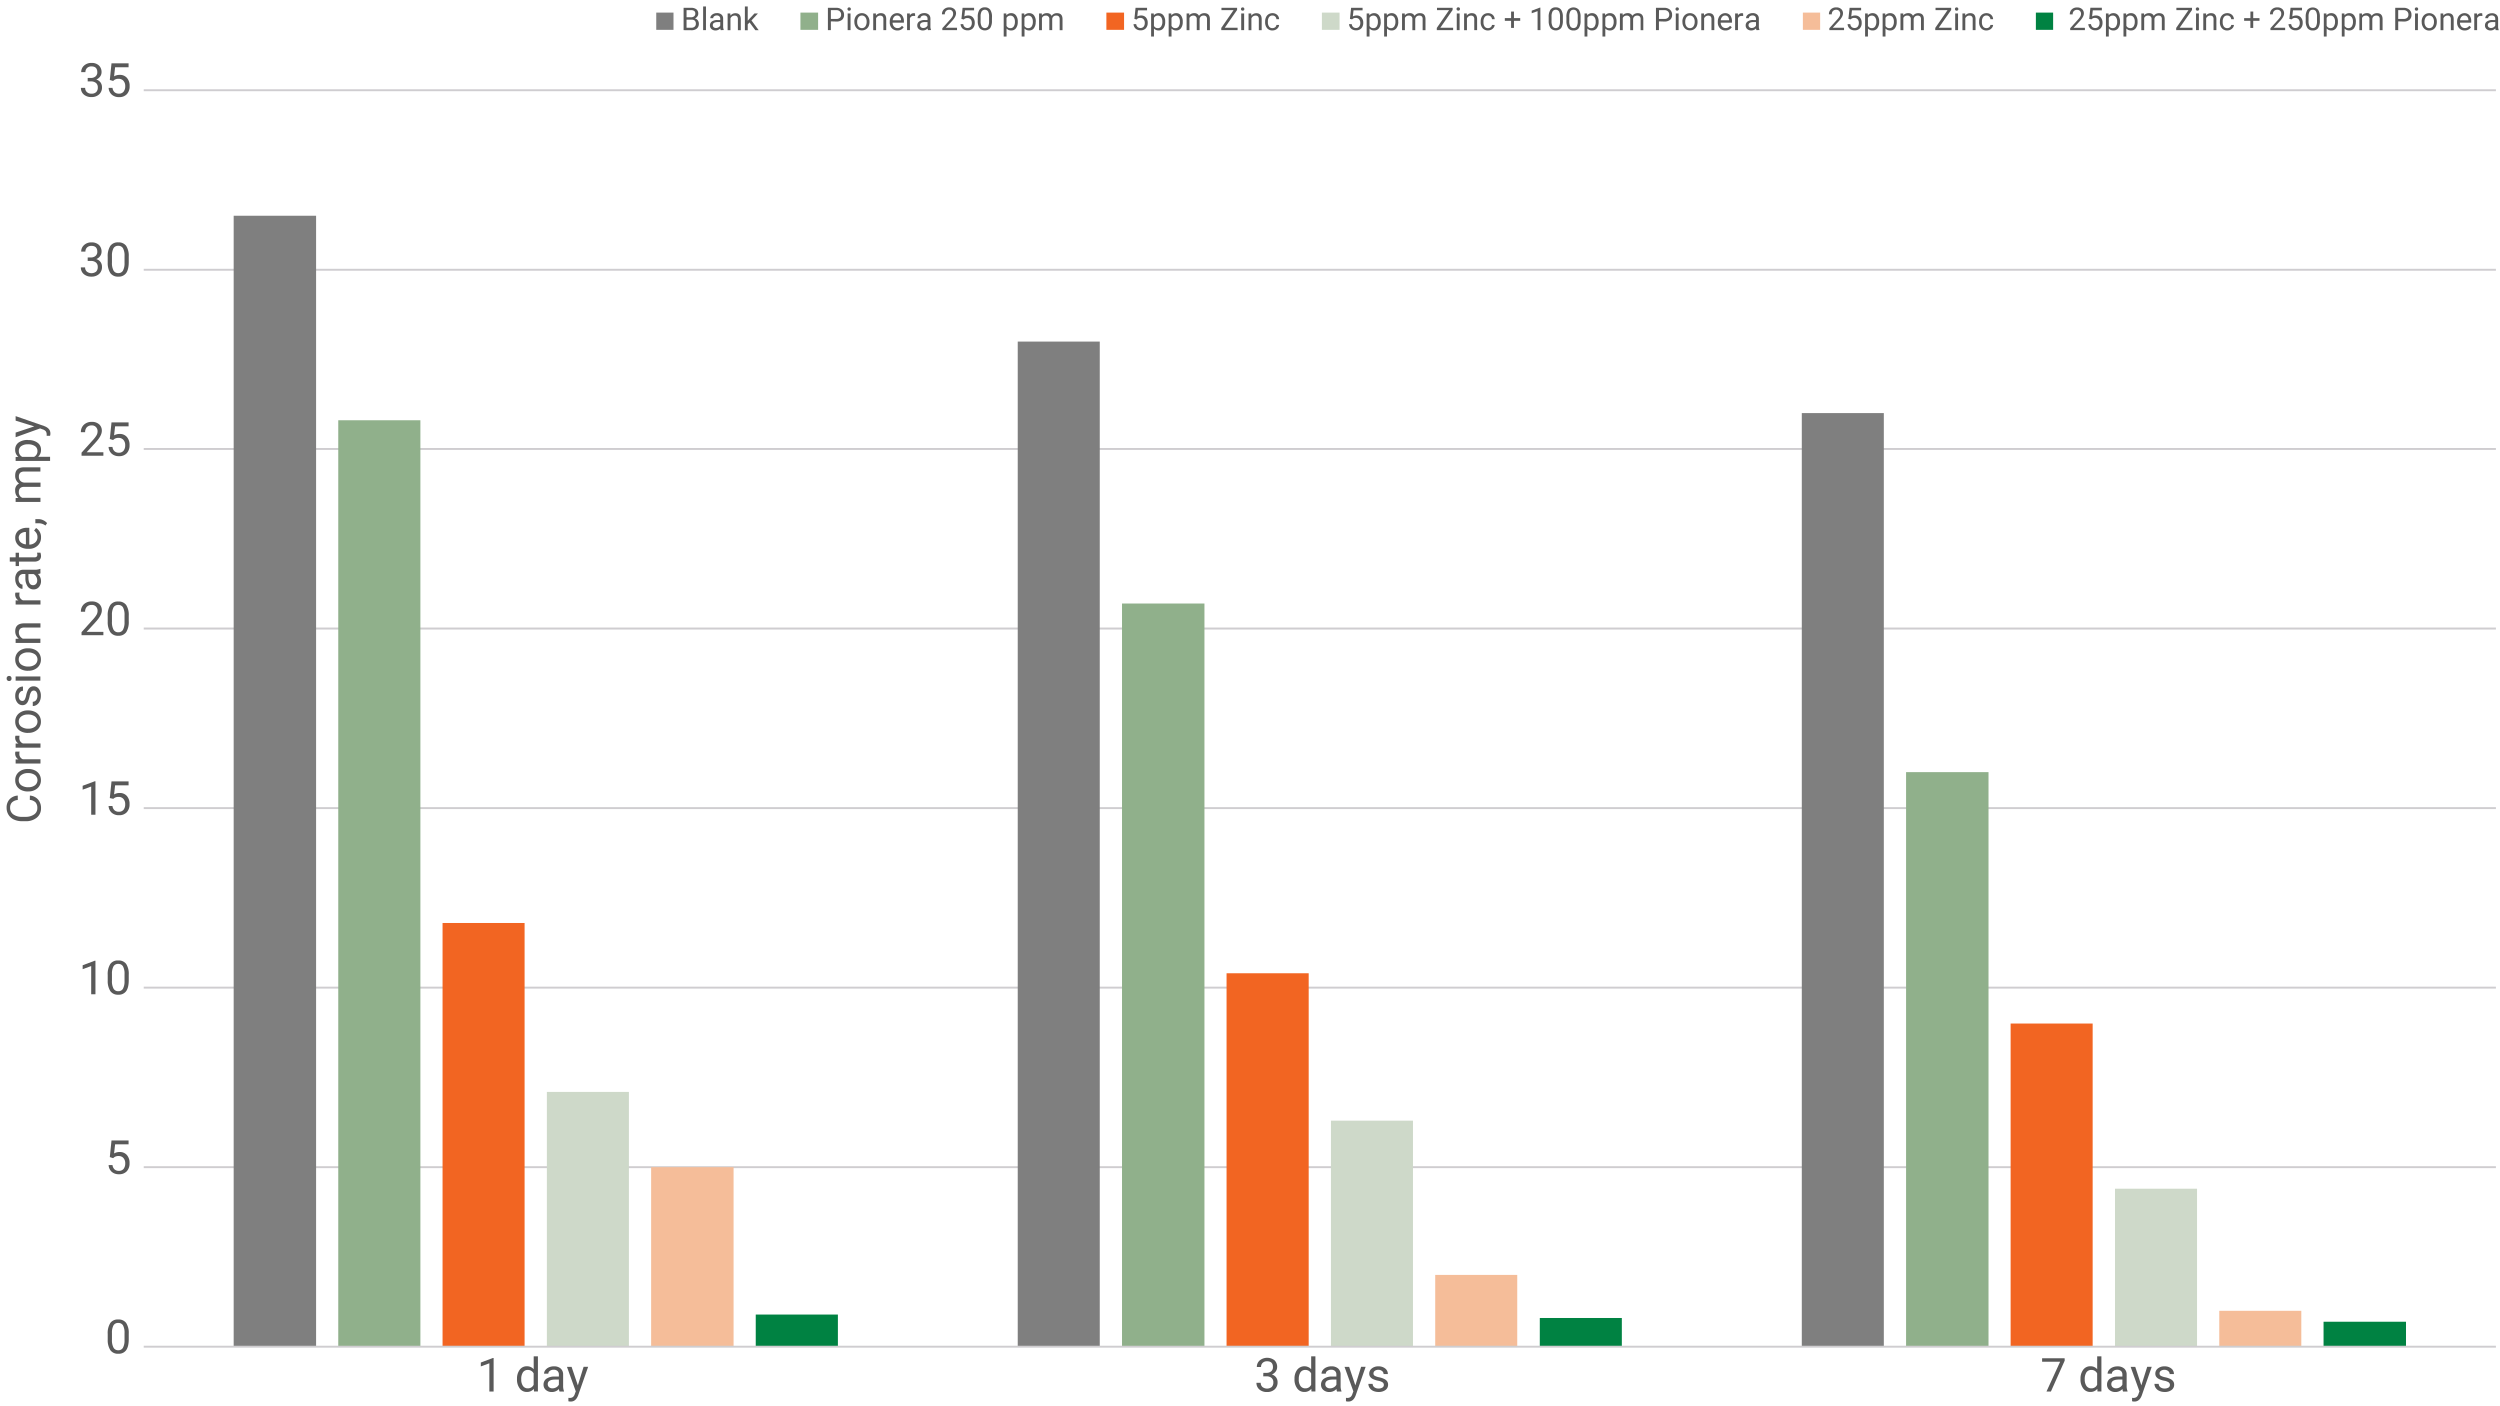 <svg viewbox="0 0 1280 720" xmlns="http://www.w3.org/2000/svg" width="1280" height="720" viewBox="0 0 1280 720"><defs><style>.cls-1{fill:none;stroke:#cfcdd0;stroke-linejoin:round;}.cls-2,.cls-9{fill:#7f7f7f;}.cls-10,.cls-3{fill:#90b08b;}.cls-11,.cls-4{fill:#f26522;}.cls-12,.cls-5{fill:#ced9c9;}.cls-13,.cls-6{fill:#f5bd99;}.cls-14,.cls-7{fill:#008242;}.cls-8{fill:#595959;}.cls-10,.cls-11,.cls-12,.cls-13,.cls-14,.cls-9{fill-rule:evenodd;}</style></defs><g id="Layer_1" data-name="Layer 1"><path class="cls-1" d="M73.59,597.59H1277.91M73.59,505.66H1277.91M73.59,413.74H1277.91M73.59,321.81H1277.91M73.59,229.88H1277.91M73.59,138.11H1277.91M73.59,46.19H1277.91"/><path class="cls-2" d="M119.64,110.46h42.2V689.52h-42.2V110.46Zm401.44,64.43h42V689.52h-42V174.89ZM922.52,211.5h42v478h-42v-478Z"/><path class="cls-3" d="M173.19,215.17h42.05V689.52H173.19V215.17ZM574.47,309h42.21v380.5H574.47V309Zm401.44,86.33h42.21V689.52H975.91V395.35Z"/><path class="cls-4" d="M226.59,472.57h42v217h-42V472.57ZM628,498.31h42.05V689.52H628V498.31Zm401.44,25.74h42V689.52h-42V524.05Z"/><path class="cls-5" d="M280,559.06h42V689.52H280V559.06Zm401.44,14.71h42V689.52h-42V573.77Zm401.44,34.85h42v80.9h-42v-80.9Z"/><path class="cls-6" d="M333.38,597.59h42.21v91.93H333.38V597.59Zm401.45,55.16h42v36.77h-42V652.75Zm401.44,18.38h42v18.39h-42V671.13Z"/><path class="cls-7" d="M386.94,673.05H429v16.47H386.94V673.05Zm401.44,1.76h42v14.71h-42V674.81Zm401.28,1.92h42.21v12.79h-42.21V676.73Z"/><line class="cls-1" x1="73.59" y1="689.52" x2="1277.91" y2="689.52"/></g><g id="Layer_3" data-name="Layer 3"><path class="cls-8" d="M65.92,685.6q0,3.81-1.3,5.66a4.6,4.6,0,0,1-4.06,1.86,4.68,4.68,0,0,1-4.05-1.82,9.49,9.49,0,0,1-1.36-5.4V683a9.67,9.67,0,0,1,1.31-5.59,4.64,4.64,0,0,1,4.07-1.83,4.71,4.71,0,0,1,4.06,1.77,9.29,9.29,0,0,1,1.33,5.44Zm-2.16-3a7.9,7.9,0,0,0-.78-4,2.67,2.67,0,0,0-2.45-1.25,2.61,2.61,0,0,0-2.42,1.25,7.77,7.77,0,0,0-.79,3.85v3.47a8,8,0,0,0,.81,4.09,2.64,2.64,0,0,0,2.43,1.32,2.62,2.62,0,0,0,2.38-1.25,7.8,7.8,0,0,0,.82-3.91Z"/><path class="cls-8" d="M56.22,592.42l.87-8.51h8.74v2h-6.9l-.52,4.66a5.46,5.46,0,0,1,2.85-.74,4.69,4.69,0,0,1,3.7,1.54,6,6,0,0,1,1.37,4.17,5.82,5.82,0,0,1-1.42,4.15,5.19,5.19,0,0,1-4,1.52A5.36,5.36,0,0,1,57.24,600a5,5,0,0,1-1.63-3.47h2a3.43,3.43,0,0,0,1.05,2.21,3.21,3.21,0,0,0,2.22.75,3,3,0,0,0,2.38-1,4.35,4.35,0,0,0,.86-2.85,3.92,3.92,0,0,0-.94-2.75,3.16,3.16,0,0,0-2.47-1,3.6,3.6,0,0,0-2.23.62l-.57.47Z"/><path class="cls-8" d="M48.87,509.06H46.69V494.61l-4.37,1.6v-2l6.21-2.33h.34Z"/><path class="cls-8" d="M65.92,501.78q0,3.81-1.3,5.66a4.62,4.62,0,0,1-4.06,1.85,4.67,4.67,0,0,1-4.05-1.81,9.53,9.53,0,0,1-1.36-5.41v-2.89a9.67,9.67,0,0,1,1.31-5.59,4.64,4.64,0,0,1,4.07-1.83,4.73,4.73,0,0,1,4.06,1.76A9.33,9.33,0,0,1,65.92,499Zm-2.16-3a7.89,7.89,0,0,0-.78-4,2.65,2.65,0,0,0-2.45-1.26,2.63,2.63,0,0,0-2.42,1.25,7.82,7.82,0,0,0-.79,3.86v3.47a8,8,0,0,0,.81,4.08,2.64,2.64,0,0,0,2.43,1.32,2.61,2.61,0,0,0,2.38-1.24,7.83,7.83,0,0,0,.82-3.91Z"/><path class="cls-8" d="M48.87,417.15H46.69V402.7l-4.37,1.61v-2L48.53,400h.34Z"/><path class="cls-8" d="M56.22,408.6l.87-8.51h8.74v2h-6.9l-.52,4.66a5.46,5.46,0,0,1,2.85-.74,4.69,4.69,0,0,1,3.7,1.54,6,6,0,0,1,1.37,4.16,5.83,5.83,0,0,1-1.42,4.16,5.19,5.19,0,0,1-4,1.52,5.36,5.36,0,0,1-3.69-1.26,5,5,0,0,1-1.63-3.47h2a3.43,3.43,0,0,0,1.05,2.21,3.21,3.21,0,0,0,2.22.75,3,3,0,0,0,2.38-1,4.35,4.35,0,0,0,.86-2.85,3.92,3.92,0,0,0-.94-2.75,3.16,3.16,0,0,0-2.47-1,3.6,3.6,0,0,0-2.23.62L58,409Z"/><path class="cls-8" d="M52.93,325.23H41.75v-1.55l5.9-6.57a14.31,14.31,0,0,0,1.82-2.42,4,4,0,0,0,.49-1.92,3.1,3.1,0,0,0-.81-2.2,2.79,2.79,0,0,0-2.15-.85,3.38,3.38,0,0,0-2.52.92,3.54,3.54,0,0,0-.89,2.56H41.42a5,5,0,0,1,1.52-3.81A5.61,5.61,0,0,1,47,307.94a5.37,5.37,0,0,1,3.76,1.25,4.26,4.26,0,0,1,1.38,3.32q0,2.52-3.21,6l-4.57,5h8.57Z"/><path class="cls-8" d="M65.92,318a9.9,9.9,0,0,1-1.3,5.66,4.62,4.62,0,0,1-4.06,1.85,4.67,4.67,0,0,1-4.05-1.81,9.53,9.53,0,0,1-1.36-5.41v-2.89a9.64,9.64,0,0,1,1.31-5.59,4.64,4.64,0,0,1,4.07-1.83,4.73,4.73,0,0,1,4.06,1.76,9.33,9.33,0,0,1,1.33,5.45Zm-2.16-3a7.89,7.89,0,0,0-.78-4,2.65,2.65,0,0,0-2.45-1.26A2.63,2.63,0,0,0,58.11,311a7.79,7.79,0,0,0-.79,3.86v3.47a8,8,0,0,0,.81,4.08,2.64,2.64,0,0,0,2.43,1.32,2.61,2.61,0,0,0,2.38-1.24,7.87,7.87,0,0,0,.82-3.92Z"/><path class="cls-8" d="M52.93,233.33H41.75v-1.56l5.9-6.56a14.31,14.31,0,0,0,1.82-2.42,4.07,4.07,0,0,0,.49-1.93,3.06,3.06,0,0,0-.81-2.19,2.8,2.8,0,0,0-2.15-.86,3.38,3.38,0,0,0-2.52.92,3.56,3.56,0,0,0-.89,2.56H41.42a5,5,0,0,1,1.52-3.81A5.65,5.65,0,0,1,47,216a5.42,5.42,0,0,1,3.76,1.25,4.26,4.26,0,0,1,1.38,3.32q0,2.52-3.21,6l-4.57,5h8.57Z"/><path class="cls-8" d="M56.22,224.77l.87-8.5h8.74v2h-6.9l-.52,4.65a5.55,5.55,0,0,1,2.85-.74,4.7,4.7,0,0,1,3.7,1.55,6,6,0,0,1,1.37,4.16,5.85,5.85,0,0,1-1.42,4.16,5.19,5.19,0,0,1-4,1.51,5.36,5.36,0,0,1-3.69-1.25,5,5,0,0,1-1.63-3.47h2a3.45,3.45,0,0,0,1.05,2.21,3.2,3.2,0,0,0,2.22.74,2.94,2.94,0,0,0,2.38-1,4.33,4.33,0,0,0,.86-2.85,3.9,3.9,0,0,0-.94-2.74,3.16,3.16,0,0,0-2.47-1,3.6,3.6,0,0,0-2.23.62l-.57.47Z"/><path class="cls-8" d="M44.9,131.82h1.63a3.6,3.6,0,0,0,2.41-.81,2.7,2.7,0,0,0,.88-2.12c0-2-1-3-3-3a3.09,3.09,0,0,0-2.24.8,2.79,2.79,0,0,0-.84,2.13H41.58a4.34,4.34,0,0,1,1.49-3.37,5.37,5.37,0,0,1,3.76-1.35,5.35,5.35,0,0,1,3.79,1.28A4.63,4.63,0,0,1,52,128.93a3.75,3.75,0,0,1-.72,2.16,4.41,4.41,0,0,1-2,1.56,4.2,4.2,0,0,1,2.17,1.47,4.12,4.12,0,0,1,.77,2.52,4.66,4.66,0,0,1-1.5,3.65,5.61,5.61,0,0,1-3.9,1.35,5.78,5.78,0,0,1-3.91-1.3,4.32,4.32,0,0,1-1.51-3.44h2.18a2.78,2.78,0,0,0,.88,2.16,3.88,3.88,0,0,0,4.76,0,3.2,3.2,0,0,0,.83-2.36,2.85,2.85,0,0,0-.91-2.28,3.91,3.91,0,0,0-2.64-.82H44.9Z"/><path class="cls-8" d="M65.92,134.12q0,3.81-1.3,5.66a4.6,4.6,0,0,1-4.06,1.86,4.7,4.7,0,0,1-4.05-1.81,9.53,9.53,0,0,1-1.36-5.41v-2.9a9.69,9.69,0,0,1,1.31-5.59,4.64,4.64,0,0,1,4.07-1.83,4.71,4.71,0,0,1,4.06,1.77,9.29,9.29,0,0,1,1.33,5.44Zm-2.16-3a7.86,7.86,0,0,0-.78-4,2.65,2.65,0,0,0-2.45-1.26,2.61,2.61,0,0,0-2.42,1.25,7.79,7.79,0,0,0-.79,3.86v3.46a8,8,0,0,0,.81,4.09,2.64,2.64,0,0,0,2.43,1.32,2.62,2.62,0,0,0,2.38-1.25,7.8,7.8,0,0,0,.82-3.91Z"/><path class="cls-8" d="M44.9,39.91h1.63a3.6,3.6,0,0,0,2.41-.81A2.68,2.68,0,0,0,49.82,37c0-2-1-3-3-3a3.13,3.13,0,0,0-2.24.8,2.82,2.82,0,0,0-.84,2.13H41.58a4.37,4.37,0,0,1,1.49-3.37,5.41,5.41,0,0,1,3.76-1.34,5.3,5.3,0,0,1,3.79,1.28A4.62,4.62,0,0,1,52,37a3.72,3.72,0,0,1-.72,2.15,4.28,4.28,0,0,1-2,1.56,4.21,4.21,0,0,1,2.17,1.48,4.12,4.12,0,0,1,.77,2.52,4.65,4.65,0,0,1-1.5,3.64,5.61,5.61,0,0,1-3.9,1.35,5.73,5.73,0,0,1-3.91-1.3A4.3,4.3,0,0,1,41.43,45h2.18a2.78,2.78,0,0,0,.88,2.15,3.35,3.35,0,0,0,2.36.81,3.28,3.28,0,0,0,2.4-.82,3.19,3.19,0,0,0,.83-2.36,2.85,2.85,0,0,0-.91-2.28,4,4,0,0,0-2.64-.82H44.9Z"/><path class="cls-8" d="M56.22,40.94l.87-8.51h8.74v2h-6.9l-.52,4.65a5.55,5.55,0,0,1,2.85-.74A4.69,4.69,0,0,1,65,39.89a6,6,0,0,1,1.37,4.17,5.81,5.81,0,0,1-1.42,4.15,5.19,5.19,0,0,1-4,1.52,5.41,5.41,0,0,1-3.69-1.25A5,5,0,0,1,55.61,45h2a3.48,3.48,0,0,0,1.05,2.21,3.25,3.25,0,0,0,2.22.74,2.94,2.94,0,0,0,2.38-1,4.35,4.35,0,0,0,.86-2.85,3.92,3.92,0,0,0-.94-2.75,3.15,3.15,0,0,0-2.47-1,3.54,3.54,0,0,0-2.23.62l-.57.47Z"/><path class="cls-8" d="M252.73,712.48h-2.18V698l-4.37,1.61v-2l6.21-2.33h.34Z"/><path class="cls-8" d="M264.71,706a7.46,7.46,0,0,1,1.39-4.7,4.38,4.38,0,0,1,3.62-1.77,4.43,4.43,0,0,1,3.53,1.52v-6.61h2.16v18h-2l-.1-1.36a4.42,4.42,0,0,1-3.63,1.6,4.33,4.33,0,0,1-3.59-1.81,7.53,7.53,0,0,1-1.39-4.71Zm2.17.24a5.66,5.66,0,0,0,.89,3.38,2.9,2.9,0,0,0,2.46,1.22,3.18,3.18,0,0,0,3-1.85V703.2a3.2,3.2,0,0,0-3-1.79,2.9,2.9,0,0,0-2.49,1.23A6.2,6.2,0,0,0,266.88,706.28Z"/><path class="cls-8" d="M286.48,712.48a4.78,4.78,0,0,1-.3-1.33,4.86,4.86,0,0,1-3.61,1.57,4.54,4.54,0,0,1-3.08-1.06,3.45,3.45,0,0,1-1.2-2.69,3.6,3.6,0,0,1,1.51-3.08,7.11,7.11,0,0,1,4.24-1.1h2.11v-1a2.44,2.44,0,0,0-.68-1.81,2.76,2.76,0,0,0-2-.68,3.15,3.15,0,0,0-1.94.59,1.71,1.71,0,0,0-.79,1.42h-2.18a3,3,0,0,1,.68-1.84,4.56,4.56,0,0,1,1.82-1.4,6.23,6.23,0,0,1,2.54-.51,5,5,0,0,1,3.43,1.09,4,4,0,0,1,1.29,3v5.84a7,7,0,0,0,.45,2.77v.19Zm-3.59-1.65a3.82,3.82,0,0,0,1.93-.53,3.24,3.24,0,0,0,1.33-1.37v-2.6h-1.7q-4,0-4,2.33a2,2,0,0,0,.68,1.6A2.63,2.63,0,0,0,282.89,710.83Z"/><path class="cls-8" d="M295.86,709.31l2.95-9.51h2.32L296,714.44q-1.19,3.16-3.77,3.16l-.41,0-.8-.15v-1.76l.58.05a2.86,2.86,0,0,0,1.72-.45,3.2,3.2,0,0,0,1-1.63l.48-1.29-4.52-12.54h2.37Z"/><path class="cls-8" d="M646.83,702.9h1.63a3.65,3.65,0,0,0,2.42-.81,2.72,2.72,0,0,0,.87-2.12c0-2-1-3-3-3a3.1,3.1,0,0,0-2.25.8,2.79,2.79,0,0,0-.84,2.13h-2.16a4.33,4.33,0,0,1,1.48-3.37,6.11,6.11,0,0,1,7.55-.07,4.63,4.63,0,0,1,1.37,3.55,3.75,3.75,0,0,1-.72,2.16,4.34,4.34,0,0,1-2,1.56,4.17,4.17,0,0,1,2.17,1.48,4.07,4.07,0,0,1,.77,2.51,4.66,4.66,0,0,1-1.5,3.65,5.61,5.61,0,0,1-3.9,1.35,5.8,5.8,0,0,1-3.91-1.3,4.35,4.35,0,0,1-1.51-3.44h2.18a2.82,2.82,0,0,0,.88,2.16,3.88,3.88,0,0,0,4.76,0,3.2,3.2,0,0,0,.83-2.36,2.85,2.85,0,0,0-.91-2.28,4,4,0,0,0-2.64-.82h-1.63Z"/><path class="cls-8" d="M662.79,706a7.4,7.4,0,0,1,1.39-4.7,4.7,4.7,0,0,1,7.14-.25v-6.61h2.17v18h-2l-.11-1.36a4.38,4.38,0,0,1-3.62,1.6,4.32,4.32,0,0,1-3.59-1.81,7.53,7.53,0,0,1-1.39-4.71Zm2.17.24a5.66,5.66,0,0,0,.89,3.38,2.9,2.9,0,0,0,2.46,1.22,3.16,3.16,0,0,0,3-1.85V703.2a3.18,3.18,0,0,0-3-1.79,2.9,2.9,0,0,0-2.49,1.23A6.2,6.2,0,0,0,665,706.28Z"/><path class="cls-8" d="M684.56,712.48a4.78,4.78,0,0,1-.3-1.33,4.86,4.86,0,0,1-3.61,1.57,4.52,4.52,0,0,1-3.08-1.06,3.45,3.45,0,0,1-1.2-2.69,3.58,3.58,0,0,1,1.51-3.08,7.07,7.07,0,0,1,4.23-1.1h2.11v-1a2.41,2.41,0,0,0-.68-1.81,2.72,2.72,0,0,0-2-.68,3.2,3.2,0,0,0-1.95.59,1.73,1.73,0,0,0-.78,1.42h-2.18a3,3,0,0,1,.67-1.84,4.66,4.66,0,0,1,1.83-1.4,6.23,6.23,0,0,1,2.54-.51,5,5,0,0,1,3.43,1.09,4,4,0,0,1,1.29,3v5.84a7,7,0,0,0,.45,2.77v.19ZM681,710.83a3.82,3.82,0,0,0,1.93-.53,3.16,3.16,0,0,0,1.32-1.37v-2.6h-1.7q-4,0-4,2.33a2,2,0,0,0,.68,1.6A2.61,2.61,0,0,0,681,710.83Z"/><path class="cls-8" d="M693.94,709.31l2.95-9.51h2.32l-5.1,14.64c-.78,2.11-2,3.16-3.76,3.16l-.41,0-.81-.15v-1.76l.59.05a2.88,2.88,0,0,0,1.72-.45,3.27,3.27,0,0,0,1-1.63l.48-1.29-4.52-12.54h2.36Z"/><path class="cls-8" d="M708.53,709.12a1.61,1.61,0,0,0-.66-1.37,6.45,6.45,0,0,0-2.31-.83,11.18,11.18,0,0,1-2.62-.85,3.81,3.81,0,0,1-1.43-1.17,2.86,2.86,0,0,1-.46-1.62,3.28,3.28,0,0,1,1.32-2.63,5.14,5.14,0,0,1,3.37-1.08,5.32,5.32,0,0,1,3.5,1.11,3.54,3.54,0,0,1,1.34,2.85H708.4a2,2,0,0,0-.76-1.54,2.82,2.82,0,0,0-1.9-.64,2.91,2.91,0,0,0-1.85.52,1.6,1.6,0,0,0-.67,1.34,1.33,1.33,0,0,0,.62,1.19,7.7,7.7,0,0,0,2.24.76,11.47,11.47,0,0,1,2.64.87,3.77,3.77,0,0,1,1.49,1.21,3,3,0,0,1,.49,1.73,3.25,3.25,0,0,1-1.36,2.72,5.69,5.69,0,0,1-3.53,1,6.41,6.41,0,0,1-2.7-.54,4.34,4.34,0,0,1-1.83-1.51,3.62,3.62,0,0,1-.66-2.09h2.17a2.26,2.26,0,0,0,.87,1.73,3.42,3.42,0,0,0,2.15.64,3.48,3.48,0,0,0,2-.5A1.53,1.53,0,0,0,708.53,709.12Z"/><path class="cls-8" d="M1057.13,696.64l-7.07,15.84h-2.27l7-15.28h-9.23v-1.78h11.53Z"/><path class="cls-8" d="M1065.22,706a7.46,7.46,0,0,1,1.39-4.7,4.38,4.38,0,0,1,3.62-1.77,4.43,4.43,0,0,1,3.53,1.52v-6.61h2.16v18h-2l-.1-1.36a4.41,4.41,0,0,1-3.62,1.6,4.34,4.34,0,0,1-3.6-1.81,7.53,7.53,0,0,1-1.39-4.71Zm2.17.24a5.66,5.66,0,0,0,.89,3.38,2.9,2.9,0,0,0,2.46,1.22,3.18,3.18,0,0,0,3-1.85V703.2a3.2,3.2,0,0,0-3-1.79,2.91,2.91,0,0,0-2.49,1.23A6.2,6.2,0,0,0,1067.39,706.28Z"/><path class="cls-8" d="M1087,712.48a4.37,4.37,0,0,1-.31-1.33,4.86,4.86,0,0,1-3.61,1.57,4.54,4.54,0,0,1-3.08-1.06,3.45,3.45,0,0,1-1.2-2.69,3.6,3.6,0,0,1,1.51-3.08,7.11,7.11,0,0,1,4.24-1.1h2.11v-1A2.44,2.44,0,0,0,1086,702a2.76,2.76,0,0,0-2-.68,3.15,3.15,0,0,0-1.94.59,1.71,1.71,0,0,0-.79,1.42h-2.18a3,3,0,0,1,.68-1.84,4.56,4.56,0,0,1,1.82-1.4,6.23,6.23,0,0,1,2.54-.51,5,5,0,0,1,3.43,1.09,4,4,0,0,1,1.29,3v5.84a7,7,0,0,0,.45,2.77v.19Zm-3.6-1.65a3.82,3.82,0,0,0,1.93-.53,3.24,3.24,0,0,0,1.33-1.37v-2.6H1085q-4,0-4,2.33a2,2,0,0,0,.68,1.6A2.63,2.63,0,0,0,1083.4,710.83Z"/><path class="cls-8" d="M1096.37,709.31l3-9.51h2.32l-5.09,14.64q-1.18,3.16-3.77,3.16l-.41,0-.8-.15v-1.76l.58.05a2.86,2.86,0,0,0,1.72-.45,3.2,3.2,0,0,0,1-1.63l.48-1.29-4.52-12.54h2.37Z"/><path class="cls-8" d="M1111,709.12a1.61,1.61,0,0,0-.66-1.37,6.37,6.37,0,0,0-2.31-.83,10.92,10.92,0,0,1-2.61-.85,3.66,3.66,0,0,1-1.43-1.17,2.79,2.79,0,0,1-.47-1.62,3.28,3.28,0,0,1,1.32-2.63,5.14,5.14,0,0,1,3.37-1.08,5.32,5.32,0,0,1,3.5,1.11,3.54,3.54,0,0,1,1.34,2.85h-2.18a2,2,0,0,0-.75-1.54,2.85,2.85,0,0,0-1.91-.64,2.91,2.91,0,0,0-1.85.52,1.6,1.6,0,0,0-.67,1.34,1.33,1.33,0,0,0,.62,1.19,7.79,7.79,0,0,0,2.25.76,11.37,11.37,0,0,1,2.63.87,3.77,3.77,0,0,1,1.49,1.21,2.94,2.94,0,0,1,.49,1.73,3.25,3.25,0,0,1-1.36,2.72,5.67,5.67,0,0,1-3.53,1,6.36,6.36,0,0,1-2.69-.54,4.31,4.31,0,0,1-1.84-1.51,3.62,3.62,0,0,1-.66-2.09h2.17a2.26,2.26,0,0,0,.87,1.73,3.42,3.42,0,0,0,2.15.64,3.54,3.54,0,0,0,2-.5A1.54,1.54,0,0,0,1111,709.12Z"/><path class="cls-8" d="M15.3,407.33a6.26,6.26,0,0,1,4.17,2A6.5,6.5,0,0,1,21,413.79a6,6,0,0,1-2.17,4.85,8.76,8.76,0,0,1-5.8,1.82H11.34a9.71,9.71,0,0,1-4.19-.85,6.35,6.35,0,0,1-2.77-2.41,6.72,6.72,0,0,1-1-3.61,6.15,6.15,0,0,1,1.52-4.35,6.27,6.27,0,0,1,4.2-1.91v2.26a4.88,4.88,0,0,0-3,1.27,3.84,3.84,0,0,0-.92,2.73A4.06,4.06,0,0,0,6.85,417a7.37,7.37,0,0,0,4.54,1.22H13A7.52,7.52,0,0,0,17.46,417a3.75,3.75,0,0,0,1.65-3.25,4.33,4.33,0,0,0-.85-2.87,4.74,4.74,0,0,0-3-1.33Z"/><path class="cls-8" d="M14.25,405.24a7.46,7.46,0,0,1-3.35-.73,5.42,5.42,0,0,1-2.29-2,5.55,5.55,0,0,1-.81-3,5.32,5.32,0,0,1,1.79-4.19,6.9,6.9,0,0,1,4.77-1.6h.15a7.43,7.43,0,0,1,3.32.71,5.37,5.37,0,0,1,2.29,2,5.6,5.6,0,0,1,.83,3,5.32,5.32,0,0,1-1.8,4.18,6.82,6.82,0,0,1-4.74,1.6Zm.26-2.18a5.38,5.38,0,0,0,3.39-1,3.31,3.31,0,0,0,0-5.24,5.91,5.91,0,0,0-3.63-1,5.43,5.43,0,0,0-3.38,1,3.14,3.14,0,0,0-1.29,2.63,3.1,3.1,0,0,0,1.28,2.59A5.92,5.92,0,0,0,14.51,403.06Z"/><path class="cls-8" d="M10,384.8a6,6,0,0,0-.09,1.07,2.85,2.85,0,0,0,1.82,2.89h9v2.17H8v-2.11l1.47,0a3.37,3.37,0,0,1-1.7-3,2.22,2.22,0,0,1,.16-1Z"/><path class="cls-8" d="M10,376.68a6,6,0,0,0-.09,1.07,2.86,2.86,0,0,0,1.82,2.89h9v2.17H8V380.7l1.47,0a3.37,3.37,0,0,1-1.7-3,2.22,2.22,0,0,1,.16-1Z"/><path class="cls-8" d="M14.25,375.26a7.46,7.46,0,0,1-3.35-.73,5.42,5.42,0,0,1-2.29-2,5.53,5.53,0,0,1-.81-3,5.33,5.33,0,0,1,1.79-4.19,6.9,6.9,0,0,1,4.77-1.6h.15a7.56,7.56,0,0,1,3.32.71,5.33,5.33,0,0,1,2.29,2,5.6,5.6,0,0,1,.83,3,5.3,5.3,0,0,1-1.8,4.17,6.82,6.82,0,0,1-4.74,1.6Zm.26-2.18a5.44,5.44,0,0,0,3.39-1,3.32,3.32,0,0,0,0-5.25,5.91,5.91,0,0,0-3.63-1,5.43,5.43,0,0,0-3.38,1,3.16,3.16,0,0,0-1.29,2.63,3.1,3.1,0,0,0,1.28,2.59A5.85,5.85,0,0,0,14.51,373.08Z"/><path class="cls-8" d="M17.35,353.57a1.61,1.61,0,0,0-1.37.66,6.54,6.54,0,0,0-.84,2.31,10.53,10.53,0,0,1-.84,2.61,3.66,3.66,0,0,1-1.17,1.43,2.79,2.79,0,0,1-1.62.47,3.26,3.26,0,0,1-2.63-1.32,5.14,5.14,0,0,1-1.08-3.37,5.32,5.32,0,0,1,1.11-3.5,3.54,3.54,0,0,1,2.85-1.34v2.18a1.94,1.94,0,0,0-1.54.76,2.8,2.8,0,0,0-.64,1.9,3,3,0,0,0,.51,1.85,1.63,1.63,0,0,0,1.35.67,1.31,1.31,0,0,0,1.18-.62,7.73,7.73,0,0,0,.77-2.25,12.09,12.09,0,0,1,.86-2.63,3.79,3.79,0,0,1,1.22-1.49,2.94,2.94,0,0,1,1.73-.49,3.25,3.25,0,0,1,2.72,1.36,5.73,5.73,0,0,1,1,3.53,6.33,6.33,0,0,1-.54,2.69,4.39,4.39,0,0,1-1.51,1.84,3.62,3.62,0,0,1-2.09.66v-2.17a2.26,2.26,0,0,0,1.73-.87,3.42,3.42,0,0,0,.64-2.15,3.54,3.54,0,0,0-.5-2A1.54,1.54,0,0,0,17.35,353.57Z"/><path class="cls-8" d="M4.67,348.69a1.27,1.27,0,0,1-.89-.33,1.21,1.21,0,0,1-.37-.95,1.24,1.24,0,0,1,.37-1,1.27,1.27,0,0,1,.89-.33,1.25,1.25,0,0,1,.88.33,1.27,1.27,0,0,1,.35,1,1.23,1.23,0,0,1-.35.95A1.25,1.25,0,0,1,4.67,348.69Zm16-2.35v2.17H8v-2.17Z"/><path class="cls-8" d="M14.25,343.45a7.59,7.59,0,0,1-3.35-.73,5.42,5.42,0,0,1-2.29-2,5.56,5.56,0,0,1-.81-3,5.31,5.31,0,0,1,1.79-4.18,6.9,6.9,0,0,1,4.77-1.6h.15a7.56,7.56,0,0,1,3.32.7,5.39,5.39,0,0,1,2.29,2,5.6,5.6,0,0,1,.83,3,5.33,5.33,0,0,1-1.8,4.18,6.82,6.82,0,0,1-4.74,1.6Zm.26-2.18a5.44,5.44,0,0,0,3.39-1,3.31,3.31,0,0,0,0-5.24,5.91,5.91,0,0,0-3.63-1,5.43,5.43,0,0,0-3.38,1,3.16,3.16,0,0,0-1.29,2.63,3.07,3.07,0,0,0,1.28,2.59A5.85,5.85,0,0,0,14.51,341.27Z"/><path class="cls-8" d="M8,327.09,9.62,327a4.65,4.65,0,0,1-1.82-3.8q0-4,4.53-4.05h8.38v2.16H12.32a3,3,0,0,0-2,.63,2.55,2.55,0,0,0-.65,1.92,3.09,3.09,0,0,0,.56,1.85A3.82,3.82,0,0,0,11.68,327h9v2.17H8Z"/><path class="cls-8" d="M10,303.39a6,6,0,0,0-.09,1.07,2.87,2.87,0,0,0,1.82,2.9h9v2.16H8v-2.11l1.47,0a3.36,3.36,0,0,1-1.7-3,2.24,2.24,0,0,1,.16-1Z"/><path class="cls-8" d="M20.71,293.57a4.37,4.37,0,0,1-1.33.31A4.86,4.86,0,0,1,21,297.49a4.45,4.45,0,0,1-1.07,3.07,3.39,3.39,0,0,1-2.68,1.21,3.6,3.6,0,0,1-3.08-1.51A7.11,7.11,0,0,1,13,296v-2.11H12a2.44,2.44,0,0,0-1.81.68,2.75,2.75,0,0,0-.68,2,3.15,3.15,0,0,0,.59,1.94,1.71,1.71,0,0,0,1.42.79v2.18a3,3,0,0,1-1.84-.68A4.63,4.63,0,0,1,8.31,299a6.23,6.23,0,0,1-.51-2.54A5,5,0,0,1,8.89,293a4,4,0,0,1,3-1.29h5.84a7,7,0,0,0,2.77-.45h.19Zm-1.65,3.6a3.82,3.82,0,0,0-.53-1.93,3.24,3.24,0,0,0-1.37-1.33h-2.6v1.7q0,4,2.33,4a2,2,0,0,0,1.59-.68A2.6,2.6,0,0,0,19.06,297.17Z"/><path class="cls-8" d="M5,285.36H8V283H9.71v2.37h7.87a1.74,1.74,0,0,0,1.14-.32,1.32,1.32,0,0,0,.39-1.08,5,5,0,0,0-.15-1h1.75A6.18,6.18,0,0,1,21,284.6a2.73,2.73,0,0,1-.88,2.19,3.8,3.8,0,0,1-2.5.74H9.71v2.3H8v-2.3H5Z"/><path class="cls-8" d="M21,275.15a5.55,5.55,0,0,1-1.7,4.2A6.32,6.32,0,0,1,14.72,281h-.4a7.57,7.57,0,0,1-3.36-.72,5.66,5.66,0,0,1-2.33-2,5.15,5.15,0,0,1-.83-2.81,4.72,4.72,0,0,1,1.63-3.84,7,7,0,0,1,4.66-1.38H15v8.59a4.5,4.5,0,0,0,3-1.09A3.45,3.45,0,0,0,19.18,275a3.79,3.79,0,0,0-.47-1.94,5,5,0,0,0-1.25-1.4l1-1.32A5.32,5.32,0,0,1,21,275.15Zm-11.37.27a2.91,2.91,0,0,0,.95,2.2,4.61,4.61,0,0,0,2.68,1.1v-6.35h-.16a4.17,4.17,0,0,0-2.56.89A2.71,2.71,0,0,0,9.58,275.42Z"/><path class="cls-8" d="M24.11,267.84l-.84,1.23a5.63,5.63,0,0,0-3.17-1.15h-2V265.8h1.7a5.31,5.31,0,0,1,2.37.58A5.57,5.57,0,0,1,24.11,267.84Z"/><path class="cls-8" d="M8,255l1.41-.06a4.66,4.66,0,0,1-1.64-3.76,3.62,3.62,0,0,1,2-3.62,4.71,4.71,0,0,1-2-4.05q0-4.17,4.41-4.24h8.5v2.17H12.34a2.93,2.93,0,0,0-2,.62,2.73,2.73,0,0,0-.67,2.09,2.87,2.87,0,0,0,.72,2,2.94,2.94,0,0,0,1.94.93h8.41v2.18H12.4q-2.76,0-2.76,2.7a2.9,2.9,0,0,0,1.81,2.92h9.26V257H8Z"/><path class="cls-8" d="M14.51,225.32a7.57,7.57,0,0,1,4.67,1.33A4.23,4.23,0,0,1,21,230.23a4.67,4.67,0,0,1-1.47,3.64h6.11V236H8v-2l1.41-.1a4.46,4.46,0,0,1-1.64-3.68,4.32,4.32,0,0,1,1.72-3.62,7.73,7.73,0,0,1,4.79-1.33Zm-.24,2.17a5.61,5.61,0,0,0-3.39.91,3,3,0,0,0-1.24,2.51,3.21,3.21,0,0,0,1.74,3h6.06a3.2,3.2,0,0,0,1.74-3,2.94,2.94,0,0,0-1.24-2.48A6.13,6.13,0,0,0,14.27,227.49Z"/><path class="cls-8" d="M17.54,218.32,8,215.37v-2.32l14.64,5.1q3.16,1.18,3.16,3.76l0,.41-.16.81H23.89l0-.59a2.85,2.85,0,0,0-.44-1.71,3.27,3.27,0,0,0-1.63-1l-1.29-.48L8,223.86v-2.37Z"/></g><g id="Layer_2" data-name="Layer 2"><polygon class="cls-9" points="336 6.45 344.83 6.45 344.83 15.28 336 15.28 336 6.45 336 6.45"/><path class="cls-8" d="M350,15.44V4h3.75a4.41,4.41,0,0,1,2.82.77A2.79,2.79,0,0,1,357.51,7a2.28,2.28,0,0,1-.46,1.42,2.85,2.85,0,0,1-1.24,1,2.73,2.73,0,0,1,1.47,1,2.86,2.86,0,0,1,.54,1.74,3.1,3.1,0,0,1-1,2.43,4.17,4.17,0,0,1-2.84.89Zm1.51-6.59h2.29a2.42,2.42,0,0,0,1.59-.5A1.66,1.66,0,0,0,356,7a1.67,1.67,0,0,0-.55-1.38,2.71,2.71,0,0,0-1.69-.43h-2.24Zm0,1.21V14.2H354a2.37,2.37,0,0,0,1.67-.55,1.92,1.92,0,0,0,.61-1.51c0-1.38-.75-2.08-2.25-2.08Z"/><path class="cls-8" d="M361.45,15.44H360V3.32h1.46Z"/><path class="cls-8" d="M369,15.44a3.19,3.19,0,0,1-.2-.9,3.28,3.28,0,0,1-2.43,1.06,3,3,0,0,1-2.07-.72,2.3,2.3,0,0,1-.81-1.81,2.39,2.39,0,0,1,1-2.07,4.81,4.81,0,0,1,2.85-.74h1.42V9.59a1.65,1.65,0,0,0-.45-1.22A1.87,1.87,0,0,0,367,7.92a2.14,2.14,0,0,0-1.31.39,1.15,1.15,0,0,0-.53,1h-1.47A2,2,0,0,1,364.13,8a3.22,3.22,0,0,1,1.24-.94,4.1,4.1,0,0,1,1.7-.35,3.4,3.4,0,0,1,2.32.74,2.68,2.68,0,0,1,.86,2v3.93a4.77,4.77,0,0,0,.3,1.87v.13Zm-2.42-1.11a2.52,2.52,0,0,0,1.3-.36,2.13,2.13,0,0,0,.89-.92V11.29h-1.14c-1.79,0-2.68.53-2.68,1.58a1.35,1.35,0,0,0,.45,1.07A1.77,1.77,0,0,0,366.6,14.33Z"/><path class="cls-8" d="M373.92,6.9,374,8a3.11,3.11,0,0,1,2.56-1.23q2.7,0,2.73,3.06v5.64H377.8V9.79a2,2,0,0,0-.43-1.37A1.69,1.69,0,0,0,376.08,8a2.1,2.1,0,0,0-1.24.38,2.53,2.53,0,0,0-.84,1v6.09h-1.46V6.9Z"/><path class="cls-8" d="M383.76,11.48l-.92,1v3h-1.46V3.32h1.46v7.33l.79-.94,2.65-2.81h1.78l-3.32,3.57,3.71,5h-1.72Z"/><polygon class="cls-10" points="409.82 6.45 418.87 6.45 418.87 15.28 409.82 15.28 409.82 6.45 409.82 6.45"/><path class="cls-8" d="M425.4,10.94v4.5h-1.51V4h4.24a4.26,4.26,0,0,1,2.95,1,3.27,3.27,0,0,1,1.07,2.55,3.23,3.23,0,0,1-1,2.58,4.43,4.43,0,0,1-3,.9Zm0-1.24h2.73A2.72,2.72,0,0,0,430,9.13a2.11,2.11,0,0,0,.65-1.66A2.17,2.17,0,0,0,430,5.83a2.52,2.52,0,0,0-1.78-.64H425.4Z"/><path class="cls-8" d="M433.91,4.64a.84.84,0,0,1,.22-.6.79.79,0,0,1,.64-.25.81.81,0,0,1,.65.25.91.91,0,0,1,0,1.19.83.83,0,0,1-.65.23.81.81,0,0,1-.64-.23A.83.83,0,0,1,433.91,4.64Zm1.58,10.8H434V6.9h1.46Z"/><path class="cls-8" d="M437.41,11.09a5,5,0,0,1,.49-2.26,3.74,3.74,0,0,1,1.37-1.54,3.7,3.7,0,0,1,2-.55A3.59,3.59,0,0,1,444.1,8a4.62,4.62,0,0,1,1.08,3.21v.1a5.08,5.08,0,0,1-.48,2.24A3.64,3.64,0,0,1,443.34,15a3.81,3.81,0,0,1-2,.56,3.62,3.62,0,0,1-2.82-1.21,4.67,4.67,0,0,1-1.07-3.2Zm1.46.17a3.63,3.63,0,0,0,.66,2.28,2.1,2.1,0,0,0,1.77.86,2.08,2.08,0,0,0,1.76-.87,4,4,0,0,0,.66-2.44,3.63,3.63,0,0,0-.67-2.28,2.21,2.21,0,0,0-3.51,0A3.93,3.93,0,0,0,438.87,11.26Z"/><path class="cls-8" d="M448.47,6.9l0,1.07a3.1,3.1,0,0,1,2.55-1.23q2.71,0,2.73,3.06v5.64h-1.46V9.79a1.94,1.94,0,0,0-.42-1.37A1.69,1.69,0,0,0,450.63,8a2.1,2.1,0,0,0-1.24.38,2.53,2.53,0,0,0-.84,1v6.09h-1.46V6.9Z"/><path class="cls-8" d="M459.47,15.6a3.74,3.74,0,0,1-2.83-1.14,4.26,4.26,0,0,1-1.09-3.05v-.27A5.15,5.15,0,0,1,456,8.87a3.64,3.64,0,0,1,1.36-1.56,3.38,3.38,0,0,1,1.89-.57,3.18,3.18,0,0,1,2.58,1.1A4.73,4.73,0,0,1,462.8,11v.61H457a3,3,0,0,0,.74,2,2.31,2.31,0,0,0,1.8.77,2.57,2.57,0,0,0,1.31-.31,3.22,3.22,0,0,0,.93-.84l.9.7A3.59,3.59,0,0,1,459.47,15.6Zm-.18-7.66a2,2,0,0,0-1.49.64,3.17,3.17,0,0,0-.74,1.81h4.28v-.11a2.84,2.84,0,0,0-.6-1.73A1.86,1.86,0,0,0,459.29,7.94Z"/><path class="cls-8" d="M468.55,8.21a4,4,0,0,0-.72-.06,1.92,1.92,0,0,0-1.95,1.23v6.06h-1.46V6.9h1.42l0,1a2.24,2.24,0,0,1,2-1.15,1.59,1.59,0,0,1,.65.11Z"/><path class="cls-8" d="M475.14,15.44a3.19,3.19,0,0,1-.2-.9,3.28,3.28,0,0,1-2.43,1.06,3,3,0,0,1-2.07-.72,2.3,2.3,0,0,1-.81-1.81,2.42,2.42,0,0,1,1-2.07,4.81,4.81,0,0,1,2.85-.74h1.42V9.59a1.65,1.65,0,0,0-.45-1.22,1.87,1.87,0,0,0-1.35-.45,2.14,2.14,0,0,0-1.31.39,1.18,1.18,0,0,0-.53,1H469.8A2,2,0,0,1,470.26,8a3.11,3.11,0,0,1,1.23-.94,4.1,4.1,0,0,1,1.7-.35,3.4,3.4,0,0,1,2.32.74,2.68,2.68,0,0,1,.86,2v3.93a4.77,4.77,0,0,0,.3,1.87v.13Zm-2.42-1.11A2.52,2.52,0,0,0,474,14a2.13,2.13,0,0,0,.89-.92V11.29h-1.14c-1.79,0-2.68.53-2.68,1.58a1.32,1.32,0,0,0,.46,1.07A1.72,1.72,0,0,0,472.72,14.33Z"/><path class="cls-8" d="M490,15.44h-7.53v-1l4-4.42a9.24,9.24,0,0,0,1.22-1.63A2.76,2.76,0,0,0,488,7a2.05,2.05,0,0,0-.54-1.47A1.88,1.88,0,0,0,486.05,5a2.25,2.25,0,0,0-1.69.62,2.33,2.33,0,0,0-.61,1.72h-1.46a3.39,3.39,0,0,1,1-2.56,3.83,3.83,0,0,1,2.74-1,3.63,3.63,0,0,1,2.53.84,2.88,2.88,0,0,1,.93,2.24q0,1.69-2.16,4l-3.08,3.34H490Z"/><path class="cls-8" d="M492.26,9.68,492.84,4h5.89V5.3h-4.65l-.35,3.13a3.77,3.77,0,0,1,1.92-.5,3.16,3.16,0,0,1,2.49,1,4.05,4.05,0,0,1,.93,2.81,3.91,3.91,0,0,1-1,2.79,3.5,3.5,0,0,1-2.68,1,3.67,3.67,0,0,1-2.49-.85,3.36,3.36,0,0,1-1.09-2.33h1.38a2.3,2.3,0,0,0,.7,1.48,2.16,2.16,0,0,0,1.5.5,2,2,0,0,0,1.6-.69,2.93,2.93,0,0,0,.58-1.92A2.66,2.66,0,0,0,497,9.94a2.15,2.15,0,0,0-1.67-.7,2.41,2.41,0,0,0-1.5.42l-.38.32Z"/><path class="cls-8" d="M507.87,10.54a6.7,6.7,0,0,1-.88,3.81,3.64,3.64,0,0,1-5.46,0,6.36,6.36,0,0,1-.92-3.65V8.79A6.57,6.57,0,0,1,501.49,5a3.14,3.14,0,0,1,2.75-1.23A3.19,3.19,0,0,1,507,5a6.34,6.34,0,0,1,.9,3.66Zm-1.46-2a5.3,5.3,0,0,0-.53-2.7,2,2,0,0,0-3.28,0,5.27,5.27,0,0,0-.53,2.6v2.34a5.46,5.46,0,0,0,.54,2.75,2,2,0,0,0,3.25.05,5.3,5.3,0,0,0,.55-2.64Z"/><path class="cls-8" d="M521.1,11.26a5.13,5.13,0,0,1-.89,3.14,2.86,2.86,0,0,1-2.42,1.2,3.1,3.1,0,0,1-2.44-1v4.11h-1.46V6.9h1.33l.07.95a3,3,0,0,1,2.48-1.11A2.92,2.92,0,0,1,520.2,7.9a5.17,5.17,0,0,1,.9,3.23Zm-1.46-.16A3.78,3.78,0,0,0,519,8.82,2,2,0,0,0,517.33,8a2.13,2.13,0,0,0-2,1.18v4.08a2.14,2.14,0,0,0,2,1.16,2,2,0,0,0,1.67-.83A4.12,4.12,0,0,0,519.64,11.1Z"/><path class="cls-8" d="M530.28,11.26a5.07,5.07,0,0,1-.9,3.14A2.83,2.83,0,0,1,527,15.6a3.14,3.14,0,0,1-2.45-1v4.11h-1.46V6.9h1.34l.07.95A3,3,0,0,1,527,6.74a2.92,2.92,0,0,1,2.43,1.16,5.17,5.17,0,0,1,.9,3.23Zm-1.46-.16a3.78,3.78,0,0,0-.62-2.28A2,2,0,0,0,526.51,8a2.15,2.15,0,0,0-2,1.18v4.08a2.17,2.17,0,0,0,2,1.16,2,2,0,0,0,1.67-.83A4.12,4.12,0,0,0,528.82,11.1Z"/><path class="cls-8" d="M533.42,6.9l0,.95A3.16,3.16,0,0,1,536,6.74a2.43,2.43,0,0,1,2.43,1.38,3.17,3.17,0,0,1,2.73-1.38c1.87,0,2.82,1,2.85,3v5.72h-1.46V9.8a2,2,0,0,0-.42-1.37,1.84,1.84,0,0,0-1.4-.45,1.9,1.9,0,0,0-2,1.79v5.67h-1.47V9.84A1.63,1.63,0,0,0,535.47,8a2,2,0,0,0-2,1.22v6.24H532V6.9Z"/><polygon class="cls-11" points="566.47 6.45 575.52 6.45 575.52 15.28 566.47 15.28 566.47 6.45 566.47 6.45"/><path class="cls-8" d="M580.82,9.68,581.4,4h5.89V5.3h-4.65l-.35,3.13a3.77,3.77,0,0,1,1.92-.5,3.19,3.19,0,0,1,2.5,1,4.1,4.1,0,0,1,.92,2.81,3.91,3.91,0,0,1-1,2.79,3.5,3.5,0,0,1-2.68,1,3.64,3.64,0,0,1-2.48-.85,3.33,3.33,0,0,1-1.1-2.33h1.38a2.3,2.3,0,0,0,.7,1.48,2.16,2.16,0,0,0,1.5.5,2,2,0,0,0,1.6-.69,2.88,2.88,0,0,0,.58-1.92,2.66,2.66,0,0,0-.63-1.85,2.15,2.15,0,0,0-1.67-.7,2.43,2.43,0,0,0-1.5.42L582,10Z"/><path class="cls-8" d="M596.58,11.26a5.06,5.06,0,0,1-.89,3.14,2.84,2.84,0,0,1-2.41,1.2,3.14,3.14,0,0,1-2.45-1v4.11h-1.46V6.9h1.34l.07.95a3,3,0,0,1,2.47-1.11,2.93,2.93,0,0,1,2.44,1.16,5.17,5.17,0,0,1,.89,3.23Zm-1.46-.16a3.78,3.78,0,0,0-.61-2.28A2,2,0,0,0,592.82,8a2.14,2.14,0,0,0-2,1.18v4.08a2.17,2.17,0,0,0,2,1.16,1.94,1.94,0,0,0,1.66-.83A4.05,4.05,0,0,0,595.12,11.1Z"/><path class="cls-8" d="M605.57,11.26a5.13,5.13,0,0,1-.89,3.14,2.86,2.86,0,0,1-2.42,1.2,3.11,3.11,0,0,1-2.44-1v4.11h-1.46V6.9h1.33l.07.95a3,3,0,0,1,2.48-1.11,2.9,2.9,0,0,1,2.43,1.16,5.17,5.17,0,0,1,.9,3.23Zm-1.46-.16a3.78,3.78,0,0,0-.62-2.28A2,2,0,0,0,601.81,8a2.13,2.13,0,0,0-2,1.18v4.08a2.14,2.14,0,0,0,2,1.16,2,2,0,0,0,1.67-.83A4.12,4.12,0,0,0,604.11,11.1Z"/><path class="cls-8" d="M608.91,6.9l0,.95a3.15,3.15,0,0,1,2.53-1.11,2.44,2.44,0,0,1,2.44,1.38,3.15,3.15,0,0,1,1.11-1,3.28,3.28,0,0,1,1.61-.38c1.88,0,2.83,1,2.86,3v5.72H618V9.8a2,2,0,0,0-.42-1.37,1.85,1.85,0,0,0-1.4-.45,1.89,1.89,0,0,0-1.35.49,2,2,0,0,0-.63,1.3v5.67h-1.46V9.84A1.63,1.63,0,0,0,611,8a2,2,0,0,0-2,1.22v6.24h-1.46V6.9Z"/><path class="cls-8" d="M627.08,14.2h6.57v1.24h-8.36V14.3l6.3-9.11h-6.2V4h8v1.1Z"/><path class="cls-8" d="M635.38,4.64a.84.84,0,0,1,.22-.6.79.79,0,0,1,.64-.25.81.81,0,0,1,.65.25.84.84,0,0,1,.22.6.78.78,0,0,1-.87.82.81.81,0,0,1-.64-.23A.83.83,0,0,1,635.38,4.64ZM637,15.44H635.5V6.9H637Z"/><path class="cls-8" d="M640.64,6.9,640.69,8a3.12,3.12,0,0,1,2.56-1.23q2.7,0,2.73,3.06v5.64h-1.46V9.79a2,2,0,0,0-.42-1.37A1.72,1.72,0,0,0,642.81,8a2.13,2.13,0,0,0-1.25.38,2.53,2.53,0,0,0-.84,1v6.09h-1.46V6.9Z"/><path class="cls-8" d="M651.52,14.4a2.09,2.09,0,0,0,1.37-.47,1.7,1.7,0,0,0,.65-1.18h1.38a2.66,2.66,0,0,1-.51,1.39,3.21,3.21,0,0,1-1.24,1.06,3.65,3.65,0,0,1-1.65.4,3.51,3.51,0,0,1-2.77-1.17,4.61,4.61,0,0,1-1-3.18V11a5,5,0,0,1,.46-2.21,3.45,3.45,0,0,1,1.31-1.51,3.73,3.73,0,0,1,2-.54,3.43,3.43,0,0,1,2.38.86,3.07,3.07,0,0,1,1,2.24h-1.38a2,2,0,0,0-.63-1.37,2,2,0,0,0-1.39-.53,2.06,2.06,0,0,0-1.73.8,3.77,3.77,0,0,0-.61,2.32v.27a3.66,3.66,0,0,0,.61,2.28A2,2,0,0,0,651.52,14.4Z"/><polygon class="cls-12" points="676.81 6.45 685.86 6.45 685.86 15.28 676.81 15.28 676.81 6.45 676.81 6.45"/><path class="cls-8" d="M691.17,9.68,691.76,4h5.88V5.3H693l-.35,3.13a3.71,3.71,0,0,1,1.92-.5,3.17,3.17,0,0,1,2.49,1,4.05,4.05,0,0,1,.92,2.81,4,4,0,0,1-1,2.79,3.52,3.52,0,0,1-2.68,1,3.65,3.65,0,0,1-2.49-.85,3.37,3.37,0,0,1-1.1-2.33h1.38a2.31,2.31,0,0,0,.71,1.48,2.16,2.16,0,0,0,1.5.5,2,2,0,0,0,1.59-.69,2.88,2.88,0,0,0,.58-1.92,2.7,2.7,0,0,0-.62-1.85,2.17,2.17,0,0,0-1.67-.7,2.39,2.39,0,0,0-1.5.42l-.39.32Z"/><path class="cls-8" d="M706.94,11.26a5.13,5.13,0,0,1-.89,3.14,2.86,2.86,0,0,1-2.42,1.2,3.11,3.11,0,0,1-2.44-1v4.11h-1.46V6.9h1.33l.07.95a3,3,0,0,1,2.48-1.11A2.9,2.9,0,0,1,706,7.9a5.17,5.17,0,0,1,.9,3.23Zm-1.46-.16a3.78,3.78,0,0,0-.62-2.28A2,2,0,0,0,703.18,8a2.13,2.13,0,0,0-2,1.18v4.08a2.14,2.14,0,0,0,2,1.16,2,2,0,0,0,1.67-.83A4.12,4.12,0,0,0,705.48,11.1Z"/><path class="cls-8" d="M715.92,11.26A5.06,5.06,0,0,1,715,14.4a2.84,2.84,0,0,1-2.41,1.2,3.14,3.14,0,0,1-2.45-1v4.11h-1.46V6.9h1.34l.07.95a3,3,0,0,1,2.47-1.11A2.93,2.93,0,0,1,715,7.9a5.17,5.17,0,0,1,.89,3.23Zm-1.46-.16a3.78,3.78,0,0,0-.61-2.28A2,2,0,0,0,712.16,8a2.14,2.14,0,0,0-2,1.18v4.08a2.17,2.17,0,0,0,2,1.16,2,2,0,0,0,1.67-.83A4.13,4.13,0,0,0,714.46,11.1Z"/><path class="cls-8" d="M719.26,6.9l0,.95a3.16,3.16,0,0,1,2.54-1.11,2.45,2.45,0,0,1,2.44,1.38,3.21,3.21,0,0,1,1.1-1A3.34,3.34,0,0,1,727,6.74c1.87,0,2.82,1,2.85,3v5.72h-1.46V9.8A2,2,0,0,0,728,8.43,1.86,1.86,0,0,0,726.57,8a1.92,1.92,0,0,0-1.35.49,2,2,0,0,0-.62,1.3v5.67h-1.47V9.84A1.63,1.63,0,0,0,721.31,8a2,2,0,0,0-2,1.22v6.24h-1.46V6.9Z"/><path class="cls-8" d="M737.44,14.2H744v1.24h-8.36V14.3l6.29-9.11h-6.19V4h8v1.1Z"/><path class="cls-8" d="M745.74,4.64A.88.88,0,0,1,746,4a.81.81,0,0,1,.65-.25.79.79,0,0,1,.64.25.88.88,0,0,1,0,1.19.81.81,0,0,1-.64.23.83.83,0,0,1-.65-.23A.87.87,0,0,1,745.74,4.64Zm1.58,10.8h-1.46V6.9h1.46Z"/><path class="cls-8" d="M751,6.9l0,1.07a3.1,3.1,0,0,1,2.55-1.23q2.71,0,2.73,3.06v5.64h-1.46V9.79a1.94,1.94,0,0,0-.42-1.37A1.71,1.71,0,0,0,753.16,8a2.15,2.15,0,0,0-1.25.38,2.6,2.6,0,0,0-.83,1v6.09h-1.46V6.9Z"/><path class="cls-8" d="M761.88,14.4a2.07,2.07,0,0,0,1.36-.47,1.67,1.67,0,0,0,.65-1.18h1.38a2.56,2.56,0,0,1-.5,1.39,3.24,3.24,0,0,1-1.25,1.06,3.58,3.58,0,0,1-1.64.4,3.5,3.5,0,0,1-2.77-1.17,4.61,4.61,0,0,1-1-3.18V11a5.16,5.16,0,0,1,.45-2.21,3.54,3.54,0,0,1,1.32-1.51,3.69,3.69,0,0,1,2-.54,3.45,3.45,0,0,1,2.39.86,3.1,3.1,0,0,1,1,2.24h-1.38a2,2,0,0,0-.63-1.37,2,2,0,0,0-1.39-.53,2,2,0,0,0-1.72.8,3.77,3.77,0,0,0-.61,2.32v.27a3.73,3.73,0,0,0,.6,2.28A2.07,2.07,0,0,0,761.88,14.4Z"/><path class="cls-8" d="M775.14,9.27h3.21v1.39h-3.21v3.63h-1.46V10.66h-3.21V9.27h3.21V5.92h1.46Z"/><path class="cls-8" d="M788.71,15.44h-1.47V5.71l-3,1.08V5.46l4.19-1.57h.23Z"/><path class="cls-8" d="M800.19,10.54a6.7,6.7,0,0,1-.88,3.81,3.64,3.64,0,0,1-5.46,0,6.43,6.43,0,0,1-.92-3.65V8.79A6.57,6.57,0,0,1,793.81,5a3.14,3.14,0,0,1,2.75-1.23A3.19,3.19,0,0,1,799.29,5a6.34,6.34,0,0,1,.9,3.66Zm-1.46-2a5.42,5.42,0,0,0-.52-2.7,2,2,0,0,0-3.29,0,5.38,5.38,0,0,0-.53,2.6v2.34a5.46,5.46,0,0,0,.54,2.75,2,2,0,0,0,3.25.05,5.3,5.3,0,0,0,.55-2.64Z"/><path class="cls-8" d="M809.26,10.54a6.62,6.62,0,0,1-.88,3.81,3.1,3.1,0,0,1-2.73,1.25,3.16,3.16,0,0,1-2.73-1.22,6.36,6.36,0,0,1-.91-3.65V8.79A6.58,6.58,0,0,1,802.88,5a3.71,3.71,0,0,1,5.48,0,6.34,6.34,0,0,1,.9,3.66Zm-1.46-2a5.31,5.31,0,0,0-.52-2.7A1.79,1.79,0,0,0,805.63,5a1.76,1.76,0,0,0-1.63.84,5.16,5.16,0,0,0-.53,2.6v2.34a5.46,5.46,0,0,0,.54,2.75,2,2,0,0,0,3.24.05,5.3,5.3,0,0,0,.55-2.64Z"/><path class="cls-8" d="M818.49,11.26a5.13,5.13,0,0,1-.89,3.14,2.86,2.86,0,0,1-2.41,1.2,3.12,3.12,0,0,1-2.45-1v4.11h-1.46V6.9h1.33l.07.95a3,3,0,0,1,2.48-1.11A2.93,2.93,0,0,1,817.6,7.9a5.23,5.23,0,0,1,.89,3.23ZM817,11.1a3.78,3.78,0,0,0-.61-2.28A2,2,0,0,0,814.73,8a2.13,2.13,0,0,0-2,1.18v4.08a2.15,2.15,0,0,0,2,1.16,2,2,0,0,0,1.67-.83A4.05,4.05,0,0,0,817,11.1Z"/><path class="cls-8" d="M827.67,11.26a5.13,5.13,0,0,1-.89,3.14,2.86,2.86,0,0,1-2.41,1.2,3.12,3.12,0,0,1-2.45-1v4.11h-1.46V6.9h1.33l.07.95a3,3,0,0,1,2.48-1.11,2.93,2.93,0,0,1,2.44,1.16,5.23,5.23,0,0,1,.89,3.23Zm-1.46-.16a3.78,3.78,0,0,0-.61-2.28A2,2,0,0,0,823.91,8a2.13,2.13,0,0,0-2,1.18v4.08a2.15,2.15,0,0,0,2,1.16,2,2,0,0,0,1.67-.83A4.12,4.12,0,0,0,826.21,11.1Z"/><path class="cls-8" d="M830.82,6.9l0,.95a3.14,3.14,0,0,1,2.53-1.11,2.44,2.44,0,0,1,2.44,1.38,3.15,3.15,0,0,1,1.11-1,3.28,3.28,0,0,1,1.61-.38c1.87,0,2.83,1,2.86,3v5.72H840V9.8a2,2,0,0,0-.42-1.37A1.86,1.86,0,0,0,838.12,8a1.92,1.92,0,0,0-1.35.49,2,2,0,0,0-.62,1.3v5.67h-1.47V9.84A1.62,1.62,0,0,0,832.86,8a2,2,0,0,0-2,1.22v6.24h-1.46V6.9Z"/><path class="cls-8" d="M849.37,10.94v4.5h-1.52V4h4.24a4.24,4.24,0,0,1,2.95,1,3.24,3.24,0,0,1,1.07,2.55,3.22,3.22,0,0,1-1,2.58,4.48,4.48,0,0,1-3,.9Zm0-1.24h2.72A2.72,2.72,0,0,0,854,9.13a2.11,2.11,0,0,0,.65-1.66A2.17,2.17,0,0,0,854,5.83a2.52,2.52,0,0,0-1.77-.64h-2.81Z"/><path class="cls-8" d="M857.87,4.64a.89.89,0,0,1,.22-.6.8.8,0,0,1,.64-.25.81.81,0,0,1,.65.25.84.84,0,0,1,.22.6.91.91,0,0,1-1.51.59A.88.88,0,0,1,857.87,4.64Zm1.58,10.8H858V6.9h1.46Z"/><path class="cls-8" d="M861.37,11.09a5,5,0,0,1,.49-2.26,3.69,3.69,0,0,1,1.38-1.54,3.64,3.64,0,0,1,2-.55A3.56,3.56,0,0,1,868.06,8a4.62,4.62,0,0,1,1.08,3.21v.1a5.08,5.08,0,0,1-.48,2.24A3.58,3.58,0,0,1,867.3,15a3.76,3.76,0,0,1-2,.56,3.59,3.59,0,0,1-2.81-1.21,4.63,4.63,0,0,1-1.08-3.2Zm1.47.17a3.63,3.63,0,0,0,.66,2.28,2.07,2.07,0,0,0,1.76.86,2.11,2.11,0,0,0,1.77-.87,4,4,0,0,0,.65-2.44A3.63,3.63,0,0,0,867,8.81a2.21,2.21,0,0,0-3.51,0A4,4,0,0,0,862.84,11.26Z"/><path class="cls-8" d="M872.43,6.9,872.48,8A3.12,3.12,0,0,1,875,6.74q2.7,0,2.73,3.06v5.64h-1.46V9.79a2,2,0,0,0-.42-1.37A1.72,1.72,0,0,0,874.6,8a2.13,2.13,0,0,0-1.25.38,2.53,2.53,0,0,0-.84,1v6.09h-1.46V6.9Z"/><path class="cls-8" d="M883.43,15.6a3.71,3.71,0,0,1-2.82-1.14,4.22,4.22,0,0,1-1.09-3.05v-.27A5.15,5.15,0,0,1,880,8.87a3.77,3.77,0,0,1,1.36-1.56,3.38,3.38,0,0,1,1.89-.57,3.21,3.21,0,0,1,2.59,1.1,4.78,4.78,0,0,1,.92,3.14v.61H881a3,3,0,0,0,.73,2,2.32,2.32,0,0,0,1.8.77,2.54,2.54,0,0,0,1.31-.31,3.25,3.25,0,0,0,.94-.84l.89.7A3.59,3.59,0,0,1,883.43,15.6Zm-.18-7.66a2,2,0,0,0-1.48.64,3.17,3.17,0,0,0-.75,1.81h4.28v-.11a2.78,2.78,0,0,0-.6-1.73A1.86,1.86,0,0,0,883.25,7.94Z"/><path class="cls-8" d="M892.51,8.21a4,4,0,0,0-.72-.06,1.94,1.94,0,0,0-1.95,1.23v6.06h-1.46V6.9h1.43l0,1a2.27,2.27,0,0,1,2-1.15,1.55,1.55,0,0,1,.65.11Z"/><path class="cls-8" d="M899.3,15.44a3.19,3.19,0,0,1-.2-.9,3.28,3.28,0,0,1-2.43,1.06,3,3,0,0,1-2.08-.72,2.32,2.32,0,0,1-.8-1.81,2.39,2.39,0,0,1,1-2.07,4.81,4.81,0,0,1,2.85-.74h1.42V9.59a1.65,1.65,0,0,0-.45-1.22,1.87,1.87,0,0,0-1.35-.45,2.14,2.14,0,0,0-1.31.39,1.15,1.15,0,0,0-.53,1H894A2,2,0,0,1,894.41,8a3.26,3.26,0,0,1,1.23-.94,4.18,4.18,0,0,1,1.71-.35,3.36,3.36,0,0,1,2.31.74,2.65,2.65,0,0,1,.87,2v3.93a4.77,4.77,0,0,0,.3,1.87v.13Zm-2.42-1.11a2.52,2.52,0,0,0,1.3-.36,2.13,2.13,0,0,0,.89-.92V11.29h-1.14c-1.79,0-2.68.53-2.68,1.58a1.35,1.35,0,0,0,.45,1.07A1.77,1.77,0,0,0,896.88,14.33Z"/><polygon class="cls-13" points="923.07 6.45 931.91 6.45 931.91 15.28 923.07 15.28 923.07 6.45 923.07 6.45"/><path class="cls-8" d="M944.16,15.44h-7.53v-1l4-4.42a9.78,9.78,0,0,0,1.22-1.63,2.76,2.76,0,0,0,.33-1.3,2.05,2.05,0,0,0-.54-1.47A1.9,1.9,0,0,0,940.17,5a2.29,2.29,0,0,0-1.7.62,2.37,2.37,0,0,0-.6,1.72h-1.46a3.39,3.39,0,0,1,1-2.56,3.8,3.8,0,0,1,2.74-1,3.65,3.65,0,0,1,2.53.84,2.88,2.88,0,0,1,.93,2.24q0,1.69-2.16,4l-3.08,3.34h5.77Z"/><path class="cls-8" d="M946.38,9.68,947,4h5.89V5.3H948.2l-.35,3.13a3.71,3.71,0,0,1,1.92-.5,3.16,3.16,0,0,1,2.49,1,4.05,4.05,0,0,1,.92,2.81,3.9,3.9,0,0,1-.95,2.79,3.52,3.52,0,0,1-2.68,1,3.65,3.65,0,0,1-2.49-.85,3.37,3.37,0,0,1-1.1-2.33h1.39a2.3,2.3,0,0,0,.7,1.48,2.16,2.16,0,0,0,1.5.5,2,2,0,0,0,1.6-.69,2.93,2.93,0,0,0,.58-1.92,2.66,2.66,0,0,0-.63-1.85,2.17,2.17,0,0,0-1.67-.7,2.39,2.39,0,0,0-1.5.42l-.39.32Z"/><path class="cls-8" d="M962.14,11.26a5.13,5.13,0,0,1-.89,3.14,2.86,2.86,0,0,1-2.42,1.2,3.11,3.11,0,0,1-2.44-1v4.11h-1.46V6.9h1.33l.07.95a3,3,0,0,1,2.48-1.11,2.9,2.9,0,0,1,2.43,1.16,5.17,5.17,0,0,1,.9,3.23Zm-1.46-.16a3.78,3.78,0,0,0-.62-2.28A2,2,0,0,0,958.38,8a2.13,2.13,0,0,0-2,1.18v4.08a2.14,2.14,0,0,0,2,1.16,2,2,0,0,0,1.67-.83A4.12,4.12,0,0,0,960.68,11.1Z"/><path class="cls-8" d="M971.12,11.26a5.06,5.06,0,0,1-.89,3.14,2.84,2.84,0,0,1-2.41,1.2,3.14,3.14,0,0,1-2.45-1v4.11h-1.46V6.9h1.34l.07.95a3,3,0,0,1,2.47-1.11,2.93,2.93,0,0,1,2.44,1.16,5.17,5.17,0,0,1,.89,3.23Zm-1.45-.16a3.78,3.78,0,0,0-.62-2.28A2,2,0,0,0,967.36,8a2.14,2.14,0,0,0-2,1.18v4.08a2.17,2.17,0,0,0,2,1.16,2,2,0,0,0,1.67-.83A4.12,4.12,0,0,0,969.67,11.1Z"/><path class="cls-8" d="M974.47,6.9l0,.95A3.17,3.17,0,0,1,977,6.74a2.45,2.45,0,0,1,2.44,1.38,3.21,3.21,0,0,1,1.1-1,3.34,3.34,0,0,1,1.62-.38c1.87,0,2.82,1,2.85,3v5.72h-1.46V9.8a2,2,0,0,0-.41-1.37A1.86,1.86,0,0,0,981.77,8a1.92,1.92,0,0,0-1.35.49,2,2,0,0,0-.62,1.3v5.67h-1.47V9.84A1.63,1.63,0,0,0,976.51,8a2,2,0,0,0-2,1.22v6.24h-1.46V6.9Z"/><path class="cls-8" d="M992.64,14.2h6.57v1.24h-8.36V14.3l6.29-9.11H991V4h8v1.1Z"/><path class="cls-8" d="M1000.94,4.64a.88.88,0,0,1,.21-.6.81.81,0,0,1,.65-.25.79.79,0,0,1,.64.25.88.88,0,0,1,0,1.19.81.81,0,0,1-.64.23.83.83,0,0,1-.65-.23A.87.87,0,0,1,1000.94,4.64Zm1.58,10.8h-1.46V6.9h1.46Z"/><path class="cls-8" d="M1006.2,6.9l0,1.07a3.1,3.1,0,0,1,2.55-1.23q2.72,0,2.73,3.06v5.64h-1.46V9.79a1.94,1.94,0,0,0-.42-1.37,1.69,1.69,0,0,0-1.29-.44,2.1,2.1,0,0,0-1.24.38,2.53,2.53,0,0,0-.84,1v6.09h-1.46V6.9Z"/><path class="cls-8" d="M1017.08,14.4a2.07,2.07,0,0,0,1.36-.47,1.67,1.67,0,0,0,.65-1.18h1.38a2.56,2.56,0,0,1-.5,1.39,3.24,3.24,0,0,1-1.25,1.06,3.58,3.58,0,0,1-1.64.4,3.5,3.5,0,0,1-2.77-1.17,4.61,4.61,0,0,1-1-3.18V11a5.16,5.16,0,0,1,.45-2.21,3.54,3.54,0,0,1,1.32-1.51,3.69,3.69,0,0,1,2-.54,3.45,3.45,0,0,1,2.39.86,3.1,3.1,0,0,1,1,2.24h-1.38a2,2,0,0,0-.63-1.37,2,2,0,0,0-1.39-.53,2,2,0,0,0-1.72.8,3.77,3.77,0,0,0-.61,2.32v.27a3.73,3.73,0,0,0,.6,2.28A2.07,2.07,0,0,0,1017.08,14.4Z"/><polygon class="cls-14" points="1042.37 6.45 1051.2 6.45 1051.2 15.28 1042.37 15.28 1042.37 6.45 1042.37 6.45"/><path class="cls-8" d="M1067.47,15.44h-7.53v-1l4-4.42a9.61,9.61,0,0,0,1.21-1.63,2.66,2.66,0,0,0,.34-1.3,2.05,2.05,0,0,0-.54-1.47,1.91,1.91,0,0,0-1.46-.58,2.27,2.27,0,0,0-1.69.62,2.37,2.37,0,0,0-.6,1.72h-1.46a3.39,3.39,0,0,1,1-2.56,3.79,3.79,0,0,1,2.73-1,3.65,3.65,0,0,1,2.54.84,2.88,2.88,0,0,1,.93,2.24q0,1.69-2.16,4l-3.08,3.34h5.77Z"/><path class="cls-8" d="M1069.68,9.68l.59-5.73h5.88V5.3h-4.64l-.35,3.13a3.71,3.71,0,0,1,1.92-.5,3.17,3.17,0,0,1,2.49,1,4.05,4.05,0,0,1,.92,2.81,4,4,0,0,1-1,2.79,3.52,3.52,0,0,1-2.68,1,3.65,3.65,0,0,1-2.49-.85,3.37,3.37,0,0,1-1.1-2.33h1.38a2.31,2.31,0,0,0,.71,1.48,2.16,2.16,0,0,0,1.5.5,2,2,0,0,0,1.59-.69,2.88,2.88,0,0,0,.58-1.92,2.7,2.7,0,0,0-.62-1.85,2.17,2.17,0,0,0-1.67-.7,2.39,2.39,0,0,0-1.5.42l-.39.32Z"/><path class="cls-8" d="M1085.45,11.26a5.13,5.13,0,0,1-.89,3.14,2.86,2.86,0,0,1-2.42,1.2,3.11,3.11,0,0,1-2.44-1v4.11h-1.46V6.9h1.33l.07.95a3,3,0,0,1,2.48-1.11,2.9,2.9,0,0,1,2.43,1.16,5.17,5.17,0,0,1,.9,3.23ZM1084,11.1a3.78,3.78,0,0,0-.62-2.28,2,2,0,0,0-1.68-.84,2.13,2.13,0,0,0-2,1.18v4.08a2.14,2.14,0,0,0,2,1.16,2,2,0,0,0,1.67-.83A4.12,4.12,0,0,0,1084,11.1Z"/><path class="cls-8" d="M1094.43,11.26a5.06,5.06,0,0,1-.89,3.14,2.84,2.84,0,0,1-2.41,1.2,3.14,3.14,0,0,1-2.45-1v4.11h-1.46V6.9h1.34l.07.95a3,3,0,0,1,2.47-1.11,2.93,2.93,0,0,1,2.44,1.16,5.17,5.17,0,0,1,.89,3.23ZM1093,11.1a3.78,3.78,0,0,0-.61-2.28,2,2,0,0,0-1.69-.84,2.14,2.14,0,0,0-2,1.18v4.08a2.17,2.17,0,0,0,2,1.16,2,2,0,0,0,1.67-.83A4.13,4.13,0,0,0,1093,11.1Z"/><path class="cls-8" d="M1097.77,6.9l0,.95a3.16,3.16,0,0,1,2.54-1.11,2.45,2.45,0,0,1,2.44,1.38,3.21,3.21,0,0,1,1.1-1,3.34,3.34,0,0,1,1.62-.38c1.87,0,2.82,1,2.85,3v5.72h-1.46V9.8a2,2,0,0,0-.41-1.37,1.86,1.86,0,0,0-1.41-.45,1.92,1.92,0,0,0-1.35.49,2,2,0,0,0-.62,1.3v5.67h-1.47V9.84A1.63,1.63,0,0,0,1099.82,8a2,2,0,0,0-2,1.22v6.24h-1.46V6.9Z"/><path class="cls-8" d="M1116,14.2h6.57v1.24h-8.36V14.3l6.29-9.11h-6.19V4h8v1.1Z"/><path class="cls-8" d="M1124.25,4.64a.88.88,0,0,1,.21-.6.81.81,0,0,1,.65-.25.79.79,0,0,1,.64.25.88.88,0,0,1,0,1.19.81.81,0,0,1-.64.23.83.83,0,0,1-.65-.23A.87.87,0,0,1,1124.25,4.64Zm1.58,10.8h-1.46V6.9h1.46Z"/><path class="cls-8" d="M1129.51,6.9l0,1.07a3.1,3.1,0,0,1,2.55-1.23q2.72,0,2.73,3.06v5.64h-1.46V9.79a1.94,1.94,0,0,0-.42-1.37,1.72,1.72,0,0,0-1.29-.44,2.15,2.15,0,0,0-1.25.38,2.6,2.6,0,0,0-.83,1v6.09h-1.46V6.9Z"/><path class="cls-8" d="M1140.39,14.4a2.07,2.07,0,0,0,1.36-.47,1.67,1.67,0,0,0,.65-1.18h1.38a2.65,2.65,0,0,1-.5,1.39A3.24,3.24,0,0,1,1142,15.2a3.58,3.58,0,0,1-1.64.4,3.5,3.5,0,0,1-2.77-1.17,4.61,4.61,0,0,1-1-3.18V11a5.16,5.16,0,0,1,.46-2.21,3.54,3.54,0,0,1,1.32-1.51,3.69,3.69,0,0,1,2-.54,3.45,3.45,0,0,1,2.39.86,3.1,3.1,0,0,1,1,2.24h-1.38a2,2,0,0,0-.63-1.37,2,2,0,0,0-1.39-.53,2,2,0,0,0-1.72.8,3.77,3.77,0,0,0-.62,2.32v.27a3.73,3.73,0,0,0,.61,2.28A2.07,2.07,0,0,0,1140.39,14.4Z"/><path class="cls-8" d="M1153.65,9.27h3.21v1.39h-3.21v3.63h-1.46V10.66H1149V9.27h3.21V5.92h1.46Z"/><path class="cls-8" d="M1170,15.44h-7.53v-1l4-4.42a9.24,9.24,0,0,0,1.22-1.63A2.66,2.66,0,0,0,1168,7a2,2,0,0,0-.55-1.47A1.87,1.87,0,0,0,1166,5a2.27,2.27,0,0,0-1.69.62,2.37,2.37,0,0,0-.6,1.72h-1.46a3.39,3.39,0,0,1,1-2.56,3.79,3.79,0,0,1,2.73-1,3.67,3.67,0,0,1,2.54.84,2.88,2.88,0,0,1,.93,2.24q0,1.69-2.17,4l-3.07,3.34H1170Z"/><path class="cls-8" d="M1172.16,9.68l.59-5.73h5.88V5.3H1174l-.35,3.13a3.71,3.71,0,0,1,1.92-.5,3.19,3.19,0,0,1,2.49,1,4.1,4.1,0,0,1,.92,2.81,3.91,3.91,0,0,1-1,2.79,3.5,3.5,0,0,1-2.68,1,3.64,3.64,0,0,1-2.48-.85,3.37,3.37,0,0,1-1.1-2.33h1.38a2.35,2.35,0,0,0,.7,1.48,2.16,2.16,0,0,0,1.5.5,2,2,0,0,0,1.6-.69,2.88,2.88,0,0,0,.58-1.92,2.66,2.66,0,0,0-.63-1.85,2.13,2.13,0,0,0-1.66-.7,2.39,2.39,0,0,0-1.5.42l-.39.32Z"/><path class="cls-8" d="M1187.77,10.54a6.62,6.62,0,0,1-.88,3.81,3.1,3.1,0,0,1-2.73,1.25,3.16,3.16,0,0,1-2.73-1.22,6.36,6.36,0,0,1-.91-3.65V8.79a6.58,6.58,0,0,1,.87-3.77,3.71,3.71,0,0,1,5.48,0,6.34,6.34,0,0,1,.9,3.66Zm-1.46-2a5.31,5.31,0,0,0-.52-2.7,1.79,1.79,0,0,0-1.65-.85,1.76,1.76,0,0,0-1.63.84,5.27,5.27,0,0,0-.53,2.6v2.34a5.46,5.46,0,0,0,.54,2.75,2,2,0,0,0,3.24.05,5.3,5.3,0,0,0,.55-2.64Z"/><path class="cls-8" d="M1197,11.26a5.13,5.13,0,0,1-.89,3.14,2.86,2.86,0,0,1-2.41,1.2,3.12,3.12,0,0,1-2.45-1v4.11h-1.46V6.9h1.33l.07.95a3,3,0,0,1,2.48-1.11,2.93,2.93,0,0,1,2.44,1.16,5.23,5.23,0,0,1,.89,3.23Zm-1.46-.16a3.78,3.78,0,0,0-.61-2.28,2,2,0,0,0-1.69-.84,2.13,2.13,0,0,0-2,1.18v4.08a2.15,2.15,0,0,0,2,1.16,2,2,0,0,0,1.67-.83A4.12,4.12,0,0,0,1195.54,11.1Z"/><path class="cls-8" d="M1206.18,11.26a5.13,5.13,0,0,1-.89,3.14,2.86,2.86,0,0,1-2.41,1.2,3.12,3.12,0,0,1-2.45-1v4.11H1199V6.9h1.33l.07.95a3,3,0,0,1,2.48-1.11,2.93,2.93,0,0,1,2.44,1.16,5.23,5.23,0,0,1,.89,3.23Zm-1.46-.16a3.78,3.78,0,0,0-.61-2.28,2,2,0,0,0-1.69-.84,2.13,2.13,0,0,0-2,1.18v4.08a2.15,2.15,0,0,0,2,1.16,2,2,0,0,0,1.67-.83A4.12,4.12,0,0,0,1204.72,11.1Z"/><path class="cls-8" d="M1209.33,6.9l0,.95a3.14,3.14,0,0,1,2.53-1.11,2.44,2.44,0,0,1,2.44,1.38,3.15,3.15,0,0,1,1.11-1,3.28,3.28,0,0,1,1.61-.38c1.87,0,2.82,1,2.86,3v5.72h-1.46V9.8a2,2,0,0,0-.42-1.37,1.86,1.86,0,0,0-1.41-.45,1.92,1.92,0,0,0-1.35.49,2,2,0,0,0-.62,1.3v5.67h-1.47V9.84A1.62,1.62,0,0,0,1211.37,8a2,2,0,0,0-2,1.22v6.24H1208V6.9Z"/><path class="cls-8" d="M1227.88,10.94v4.5h-1.52V4h4.24a4.24,4.24,0,0,1,3,1,3.24,3.24,0,0,1,1.07,2.55,3.22,3.22,0,0,1-1,2.58,4.48,4.48,0,0,1-3,.9Zm0-1.24h2.72a2.72,2.72,0,0,0,1.86-.57,2.11,2.11,0,0,0,.65-1.66,2.17,2.17,0,0,0-.65-1.64,2.52,2.52,0,0,0-1.77-.64h-2.81Z"/><path class="cls-8" d="M1236.38,4.64a.89.89,0,0,1,.22-.6.81.81,0,0,1,.65-.25.79.79,0,0,1,.64.25.84.84,0,0,1,.22.6.83.83,0,0,1-.22.59.81.81,0,0,1-.64.23.83.83,0,0,1-.65-.23A.88.88,0,0,1,1236.38,4.64Zm1.58,10.8h-1.46V6.9H1238Z"/><path class="cls-8" d="M1239.88,11.09a5,5,0,0,1,.49-2.26,3.69,3.69,0,0,1,1.38-1.54,3.64,3.64,0,0,1,2-.55A3.56,3.56,0,0,1,1246.57,8a4.62,4.62,0,0,1,1.08,3.21v.1a5.08,5.08,0,0,1-.48,2.24,3.58,3.58,0,0,1-1.36,1.54,3.76,3.76,0,0,1-2,.56,3.59,3.59,0,0,1-2.81-1.21,4.63,4.63,0,0,1-1.08-3.2Zm1.47.17a3.63,3.63,0,0,0,.66,2.28,2.07,2.07,0,0,0,1.76.86,2.11,2.11,0,0,0,1.77-.87,4,4,0,0,0,.65-2.44,3.63,3.63,0,0,0-.67-2.28,2.21,2.21,0,0,0-3.51,0A4,4,0,0,0,1241.35,11.26Z"/><path class="cls-8" d="M1250.94,6.9,1251,8a3.12,3.12,0,0,1,2.56-1.23q2.7,0,2.73,3.06v5.64h-1.46V9.79a2,2,0,0,0-.42-1.37,1.72,1.72,0,0,0-1.29-.44,2.13,2.13,0,0,0-1.25.38,2.53,2.53,0,0,0-.84,1v6.09h-1.46V6.9Z"/><path class="cls-8" d="M1261.94,15.6a3.71,3.71,0,0,1-2.82-1.14,4.22,4.22,0,0,1-1.09-3.05v-.27a5.15,5.15,0,0,1,.48-2.27,3.77,3.77,0,0,1,1.36-1.56,3.38,3.38,0,0,1,1.89-.57,3.21,3.21,0,0,1,2.59,1.1,4.78,4.78,0,0,1,.92,3.14v.61h-5.78a3,3,0,0,0,.73,2,2.32,2.32,0,0,0,1.8.77,2.54,2.54,0,0,0,1.31-.31,3.25,3.25,0,0,0,.94-.84l.89.7A3.59,3.59,0,0,1,1261.94,15.6Zm-.18-7.66a2,2,0,0,0-1.48.64,3.17,3.17,0,0,0-.75,1.81h4.28v-.11a2.78,2.78,0,0,0-.6-1.73A1.86,1.86,0,0,0,1261.76,7.94Z"/><path class="cls-8" d="M1271,8.21a4,4,0,0,0-.72-.06,1.94,1.94,0,0,0-2,1.23v6.06h-1.46V6.9h1.43l0,1a2.27,2.27,0,0,1,2-1.15,1.55,1.55,0,0,1,.65.11Z"/><path class="cls-8" d="M1277.81,15.44a3.19,3.19,0,0,1-.2-.9,3.28,3.28,0,0,1-2.43,1.06,3,3,0,0,1-2.08-.72,2.32,2.32,0,0,1-.8-1.81,2.39,2.39,0,0,1,1-2.07,4.81,4.81,0,0,1,2.85-.74h1.42V9.59a1.62,1.62,0,0,0-.46-1.22,1.82,1.82,0,0,0-1.34-.45,2.12,2.12,0,0,0-1.31.39,1.15,1.15,0,0,0-.53,1h-1.47a2,2,0,0,1,.45-1.24,3.26,3.26,0,0,1,1.23-.94,4.18,4.18,0,0,1,1.71-.35,3.36,3.36,0,0,1,2.31.74,2.65,2.65,0,0,1,.87,2v3.93a4.77,4.77,0,0,0,.3,1.87v.13Zm-2.42-1.11a2.52,2.52,0,0,0,1.3-.36,2.13,2.13,0,0,0,.89-.92V11.29h-1.14c-1.79,0-2.69.53-2.69,1.58a1.35,1.35,0,0,0,.46,1.07A1.77,1.77,0,0,0,1275.39,14.33Z"/></g></svg>